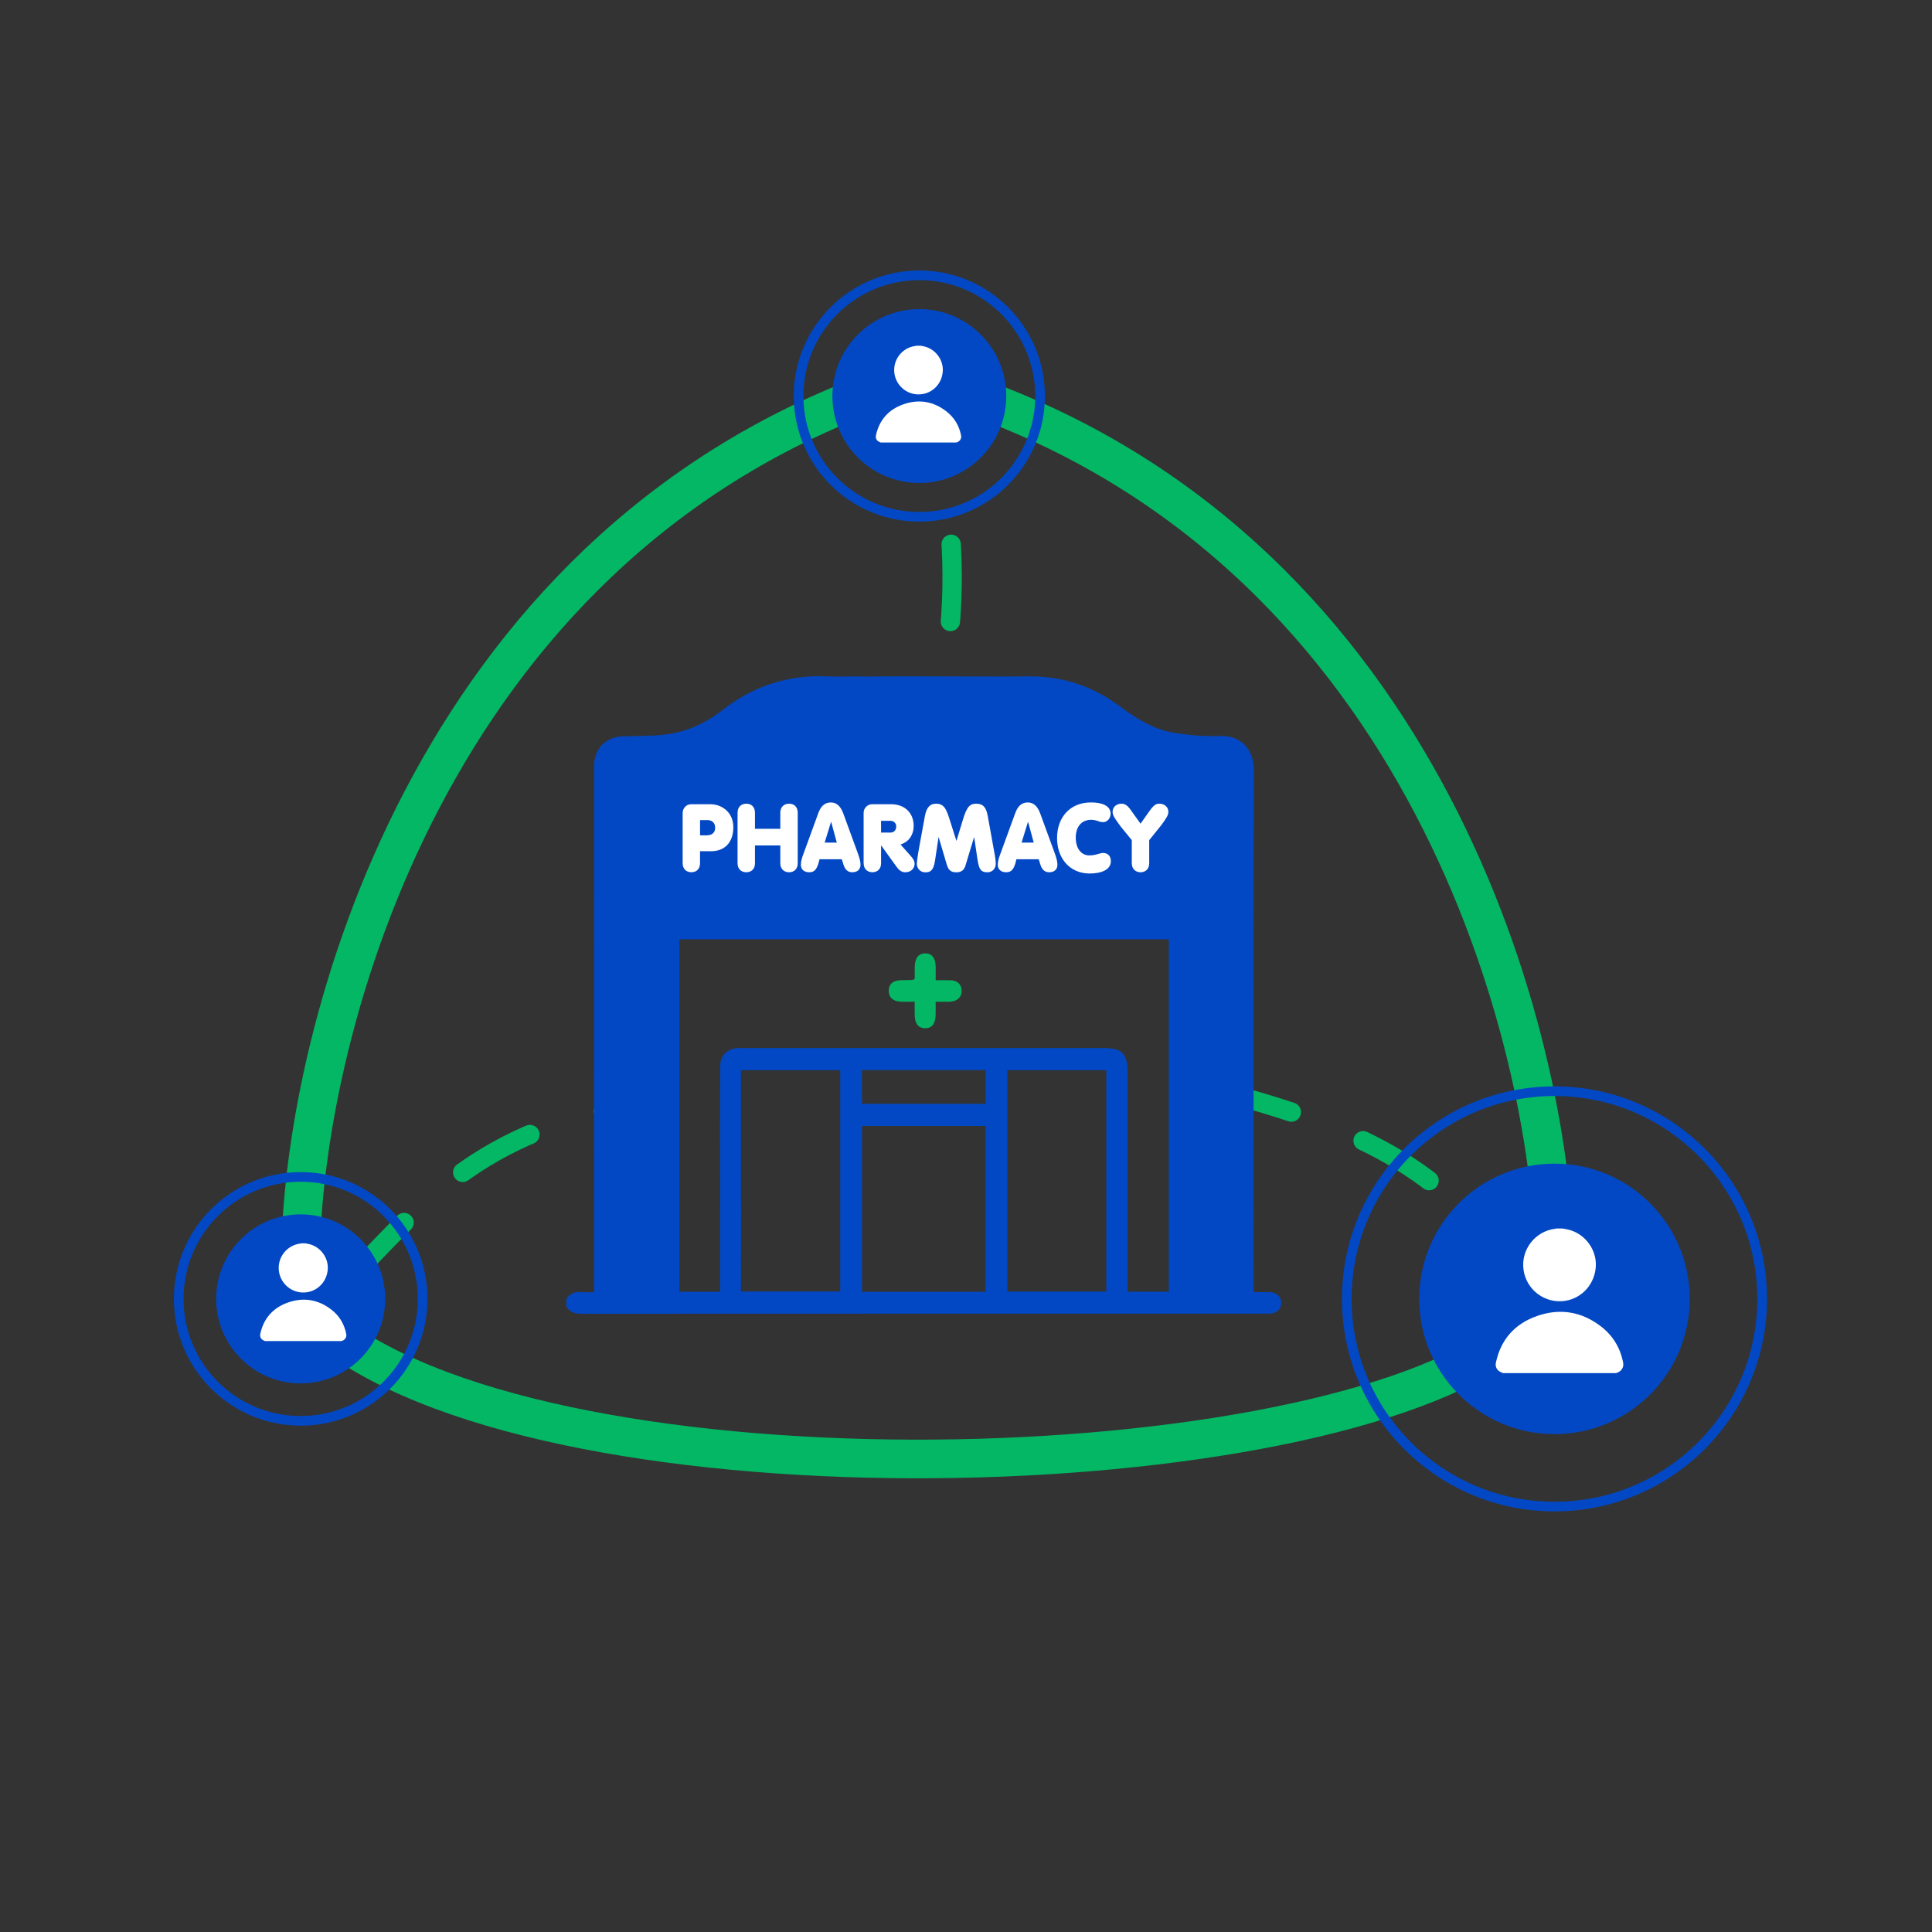 <svg width="100" height="100" viewBox="0 0 100 100" fill="none" xmlns="http://www.w3.org/2000/svg">
<rect x="0" y="0" width="100" height="100" fill="#333333" stroke="none"/>
<path d="M15.563 64.678C15.806 53.376 22.125 28.657 45.459 20.198" stroke="#03B764" stroke-width="2" stroke-linecap="round"/>
<path d="M78.61 68.901C69.438 76.94 30.602 78.28 17.75 69.418" stroke="#03B764" stroke-width="2" stroke-linecap="round"/>
<path d="M80.46 65.043C80.216 53.74 73.897 29.021 50.563 20.562" stroke="#03B764" stroke-width="2" stroke-linecap="round"/>
<path d="M18.115 66.137C21.228 63.102 24.353 58.639 32.388 57.299" stroke="#03B764" stroke-linecap="round" stroke-dasharray="4 4"/>
<path d="M79.705 66.674C75.54 62.682 74.279 59.593 64.528 56.853" stroke="#03B764" stroke-linecap="round" stroke-dasharray="4 4"/>
<path d="M47.646 40C50.689 30.18 48.765 24.079 47.645 19.356" stroke="#03B764" stroke-linecap="round" stroke-dasharray="4 4"/>
<circle cx="15.563" cy="67.23" r="4.375" fill="#0248C4"/>
<circle cx="47.584" cy="20.5" r="4.5" fill="#0248C4"/>
<circle cx="80.46" cy="67.23" r="7" fill="#0248C4"/>
<path d="M47.347 50.67C47.347 50.476 47.343 50.257 47.347 50.038C47.356 49.586 47.539 49.351 47.88 49.346C48.226 49.341 48.418 49.575 48.43 50.022C48.435 50.242 48.43 50.462 48.43 50.737C48.717 50.737 48.967 50.728 49.215 50.739C49.554 50.753 49.754 50.944 49.773 51.246C49.792 51.568 49.599 51.796 49.255 51.84C49.125 51.857 48.991 51.849 48.858 51.85C48.73 51.851 48.601 51.85 48.429 51.85C48.429 52.114 48.434 52.332 48.428 52.551C48.416 53 48.225 53.229 47.876 53.222C47.541 53.216 47.358 52.994 47.346 52.566C47.339 52.346 47.344 52.125 47.344 51.848C47.077 51.848 46.84 51.858 46.605 51.846C46.206 51.826 45.988 51.608 46.001 51.261C46.012 50.929 46.223 50.748 46.615 50.735C46.82 50.729 47.025 50.728 47.23 50.723C47.252 50.723 47.272 50.703 47.344 50.668L47.347 50.67Z" fill="#03B764"/>
<path d="M65.732 66.883C65.46 66.874 65.187 66.881 64.885 66.881V66.358C64.885 57.53 64.874 48.704 64.898 39.876C64.901 38.816 64.258 38.056 63.164 38.096C62.365 38.126 61.55 38.056 60.758 37.927C59.691 37.753 58.785 37.175 57.92 36.53C56.519 35.486 54.949 34.992 53.218 35.009C51.942 35.022 50.665 35.011 49.388 35.012C48.642 35.012 45.889 34.997 44.789 35.02C44.755 35.016 44.721 35.014 44.685 35.014C44.059 35.009 43.432 35.035 42.806 35.008C40.802 34.923 39.009 35.498 37.409 36.744C36.532 37.428 35.542 37.887 34.445 38.018C33.706 38.107 32.955 38.089 32.21 38.114C31.505 38.136 30.936 38.58 30.79 39.257C30.743 39.471 30.751 39.699 30.751 39.922C30.749 48.736 30.75 57.552 30.749 66.367V66.882C30.502 66.882 30.287 66.898 30.075 66.878C29.742 66.847 29.487 66.954 29.314 67.253V67.624C29.496 67.94 29.775 68 30.113 68C41.917 67.994 53.72 67.995 65.525 67.995C65.597 67.995 65.669 67.998 65.742 67.993C66.083 67.972 66.308 67.757 66.315 67.45C66.324 67.129 66.088 66.894 65.732 66.883ZM43.49 66.849H38.353V66.41C38.353 65.049 38.351 63.686 38.355 62.325C38.355 62.307 38.355 62.291 38.353 62.273C38.353 62.256 38.353 62.239 38.353 62.222C38.353 60.898 38.353 57.092 38.353 55.768V55.393H43.49V66.85V66.849ZM51.011 66.864H44.618V58.279H51.011V66.864ZM51.016 57.133H44.614V55.388H51.016V57.133ZM57.262 66.852H52.141V55.391H57.262V66.852ZM60.497 66.399V66.858H58.364V66.398C58.364 62.77 58.364 59.143 58.364 55.515C58.364 54.539 58.084 54.248 57.145 54.248C50.93 54.248 44.715 54.248 38.5 54.248C38.392 54.248 38.283 54.245 38.175 54.251C37.667 54.277 37.286 54.618 37.28 55.134C37.263 56.684 37.266 60.465 37.275 62.245C37.274 62.265 37.272 62.285 37.272 62.305C37.267 63.691 37.27 65.078 37.27 66.465V66.861H35.163V48.619H60.498C60.498 49.268 60.495 52.19 60.498 53.08C60.496 53.162 60.498 53.244 60.498 53.325C60.498 57.683 60.498 62.041 60.498 66.4L60.497 66.399Z" fill="#0248C4"/>
<path d="M35.334 44.683V42.078C35.334 41.824 35.538 41.627 35.763 41.627H36.784C37.318 41.627 37.957 42.009 37.957 42.814C37.957 43.619 37.494 44.059 36.812 44.059H36.234V44.682C36.234 44.975 36.048 45.147 35.786 45.147C35.525 45.147 35.334 44.975 35.334 44.682V44.683ZM36.593 43.236C36.836 43.236 37.017 43.104 37.017 42.849C37.017 42.574 36.841 42.447 36.607 42.447H36.235V43.237H36.593L36.593 43.236Z" fill="white"/>
<path d="M38.176 44.683V42.065C38.176 41.771 38.362 41.599 38.629 41.599C38.895 41.599 39.077 41.771 39.077 42.065V42.898H40.389V42.065C40.389 41.771 40.575 41.599 40.842 41.599C41.108 41.599 41.29 41.771 41.29 42.065V44.683C41.29 44.977 41.103 45.148 40.842 45.148C40.58 45.148 40.389 44.977 40.389 44.683V43.761H39.077V44.683C39.077 44.977 38.89 45.148 38.629 45.148C38.367 45.148 38.176 44.977 38.176 44.683Z" fill="white"/>
<path d="M41.453 44.761C41.453 44.584 41.515 44.389 41.568 44.246L42.35 42.103C42.473 41.755 42.665 41.535 43.004 41.535C43.323 41.535 43.519 41.755 43.648 42.103L44.411 44.192C44.478 44.389 44.54 44.575 44.54 44.761C44.54 45.001 44.377 45.148 44.115 45.148C43.852 45.148 43.719 44.976 43.643 44.702L43.571 44.476H42.416L42.364 44.683C42.254 45.046 42.116 45.148 41.883 45.148C41.62 45.148 41.453 45.001 41.453 44.761ZM43.313 43.614L43.023 42.545H43.013L42.684 43.614H43.313Z" fill="white"/>
<path d="M44.701 44.683V42.078C44.701 41.824 44.906 41.627 45.13 41.627H46.128C46.81 41.627 47.292 42.059 47.292 42.754C47.292 43.136 47.106 43.543 46.639 43.701L46.61 43.711L47.148 44.314C47.249 44.428 47.34 44.56 47.34 44.711C47.34 44.913 47.187 45.148 46.858 45.148C46.696 45.148 46.557 45.075 46.405 44.863L45.613 43.765H45.604V44.682C45.604 44.975 45.417 45.147 45.156 45.147C44.894 45.147 44.703 44.975 44.703 44.682L44.701 44.683ZM46.099 43.094C46.266 43.094 46.389 42.966 46.389 42.775C46.389 42.585 46.232 42.485 46.099 42.485H45.603V43.094H46.099Z" fill="white"/>
<path d="M47.458 44.703C47.458 44.619 47.478 44.384 47.606 43.697L47.873 42.236C47.964 41.761 48.159 41.599 48.446 41.599C48.88 41.599 48.99 41.903 49.161 42.443L49.5 43.512H49.51L49.773 42.648C49.997 41.888 50.116 41.599 50.522 41.599C50.861 41.599 51.042 41.756 51.127 42.241L51.489 44.247C51.532 44.482 51.541 44.644 51.541 44.703C51.541 44.934 51.384 45.15 51.107 45.15C50.745 45.15 50.668 44.954 50.596 44.488L50.424 43.341H50.415L49.975 44.792C49.904 45.027 49.771 45.15 49.503 45.15C49.218 45.15 49.093 45.037 49.007 44.758L48.587 43.341H48.577L48.396 44.548C48.315 45.096 48.124 45.151 47.89 45.151C47.613 45.151 47.455 44.931 47.455 44.705L47.458 44.703Z" fill="white"/>
<path d="M51.646 44.761C51.646 44.584 51.707 44.389 51.761 44.246L52.543 42.103C52.666 41.755 52.857 41.535 53.196 41.535C53.516 41.535 53.712 41.755 53.84 42.103L54.604 44.192C54.671 44.389 54.732 44.575 54.732 44.761C54.732 45.001 54.57 45.148 54.307 45.148C54.045 45.148 53.912 44.976 53.835 44.702L53.764 44.476H52.609L52.557 44.683C52.447 45.046 52.309 45.148 52.075 45.148C51.813 45.148 51.646 45.001 51.646 44.761ZM53.506 43.614L53.215 42.545H53.206L52.877 43.614H53.506Z" fill="white"/>
<path d="M54.713 43.383C54.713 42.279 55.409 41.534 56.464 41.534C56.759 41.534 57.007 41.577 57.184 41.666C57.375 41.764 57.484 41.911 57.484 42.117C57.484 42.347 57.322 42.554 57.093 42.554C57.031 42.554 56.955 42.544 56.879 42.515C56.755 42.471 56.621 42.432 56.488 42.432C55.959 42.432 55.681 42.809 55.681 43.359C55.681 43.909 55.959 44.276 56.387 44.276C56.64 44.276 56.769 44.212 56.859 44.197C56.936 44.178 57.007 44.149 57.093 44.149C57.36 44.149 57.498 44.325 57.498 44.575C57.498 44.796 57.375 44.958 57.174 45.061C56.978 45.164 56.688 45.213 56.402 45.213C55.371 45.213 54.713 44.424 54.713 43.384V43.383Z" fill="white"/>
<path d="M58.581 44.683V43.486L57.999 42.77C57.713 42.378 57.588 42.212 57.588 42.015C57.588 41.78 57.78 41.598 58.056 41.598C58.294 41.598 58.437 41.8 58.538 41.941L59.034 42.633L59.52 41.947C59.759 41.613 59.887 41.598 60.007 41.598C60.279 41.598 60.474 41.78 60.474 42.015C60.474 42.197 60.374 42.343 60.093 42.73L59.483 43.486V44.683C59.483 44.976 59.291 45.148 59.035 45.148C58.778 45.148 58.582 44.976 58.582 44.683H58.581Z" fill="white"/>
<circle cx="80.46" cy="67.23" r="10.75" stroke="#0248C4" stroke-width="0.5"/>
<circle cx="15.563" cy="67.23" r="6.313" stroke="#0248C4" stroke-width="0.5"/>
<circle cx="47.584" cy="20.5" r="6.25" stroke="#0248C4" stroke-width="0.5"/>
<path d="M77.792 71.072C77.721 71.036 77.645 71.011 77.584 70.963C77.445 70.854 77.391 70.705 77.427 70.531C77.681 69.332 78.405 68.524 79.54 68.121C80.737 67.697 81.872 67.882 82.884 68.669C83.493 69.145 83.87 69.775 84.015 70.539C84.057 70.755 83.933 70.967 83.723 71.043C83.698 71.053 83.673 71.062 83.648 71.072H77.792Z" fill="white"/>
<path d="M80.885 63.587C81.01 63.612 81.136 63.631 81.256 63.665C82.081 63.908 82.648 64.708 82.599 65.552C82.545 66.452 81.903 67.181 81.036 67.327C79.982 67.502 78.995 66.771 78.855 65.709C78.72 64.672 79.465 63.721 80.505 63.6C80.523 63.598 80.538 63.593 80.555 63.587C80.664 63.587 80.775 63.587 80.884 63.587H80.885Z" fill="white"/>
<path d="M13.718 69.414C13.67 69.389 13.618 69.373 13.577 69.341C13.483 69.267 13.447 69.166 13.471 69.049C13.643 68.238 14.132 67.693 14.899 67.42C15.708 67.134 16.474 67.259 17.158 67.791C17.57 68.112 17.824 68.538 17.922 69.054C17.951 69.2 17.867 69.343 17.725 69.395C17.708 69.401 17.691 69.408 17.674 69.414H13.718Z" fill="white"/>
<path d="M15.808 64.356C15.892 64.373 15.977 64.386 16.058 64.409C16.616 64.573 16.999 65.114 16.966 65.684C16.93 66.292 16.496 66.785 15.91 66.883C15.198 67.002 14.53 66.508 14.436 65.79C14.345 65.089 14.848 64.447 15.551 64.365C15.563 64.364 15.573 64.36 15.585 64.356C15.658 64.356 15.733 64.356 15.807 64.356H15.808Z" fill="white"/>
<path d="M45.581 22.904C45.534 22.88 45.483 22.863 45.442 22.831C45.349 22.758 45.313 22.659 45.337 22.542C45.507 21.74 45.992 21.199 46.751 20.929C47.552 20.645 48.312 20.769 48.989 21.296C49.397 21.614 49.649 22.036 49.746 22.547C49.774 22.692 49.691 22.834 49.55 22.885C49.534 22.891 49.517 22.898 49.5 22.904H45.581Z" fill="white"/>
<path d="M47.652 17.895C47.735 17.911 47.819 17.924 47.9 17.947C48.452 18.109 48.832 18.645 48.798 19.21C48.763 19.812 48.333 20.3 47.753 20.397C47.047 20.515 46.387 20.025 46.293 19.315C46.203 18.62 46.701 17.984 47.398 17.904C47.409 17.902 47.419 17.898 47.431 17.895C47.504 17.895 47.578 17.895 47.651 17.895H47.652Z" fill="white"/>
</svg>
